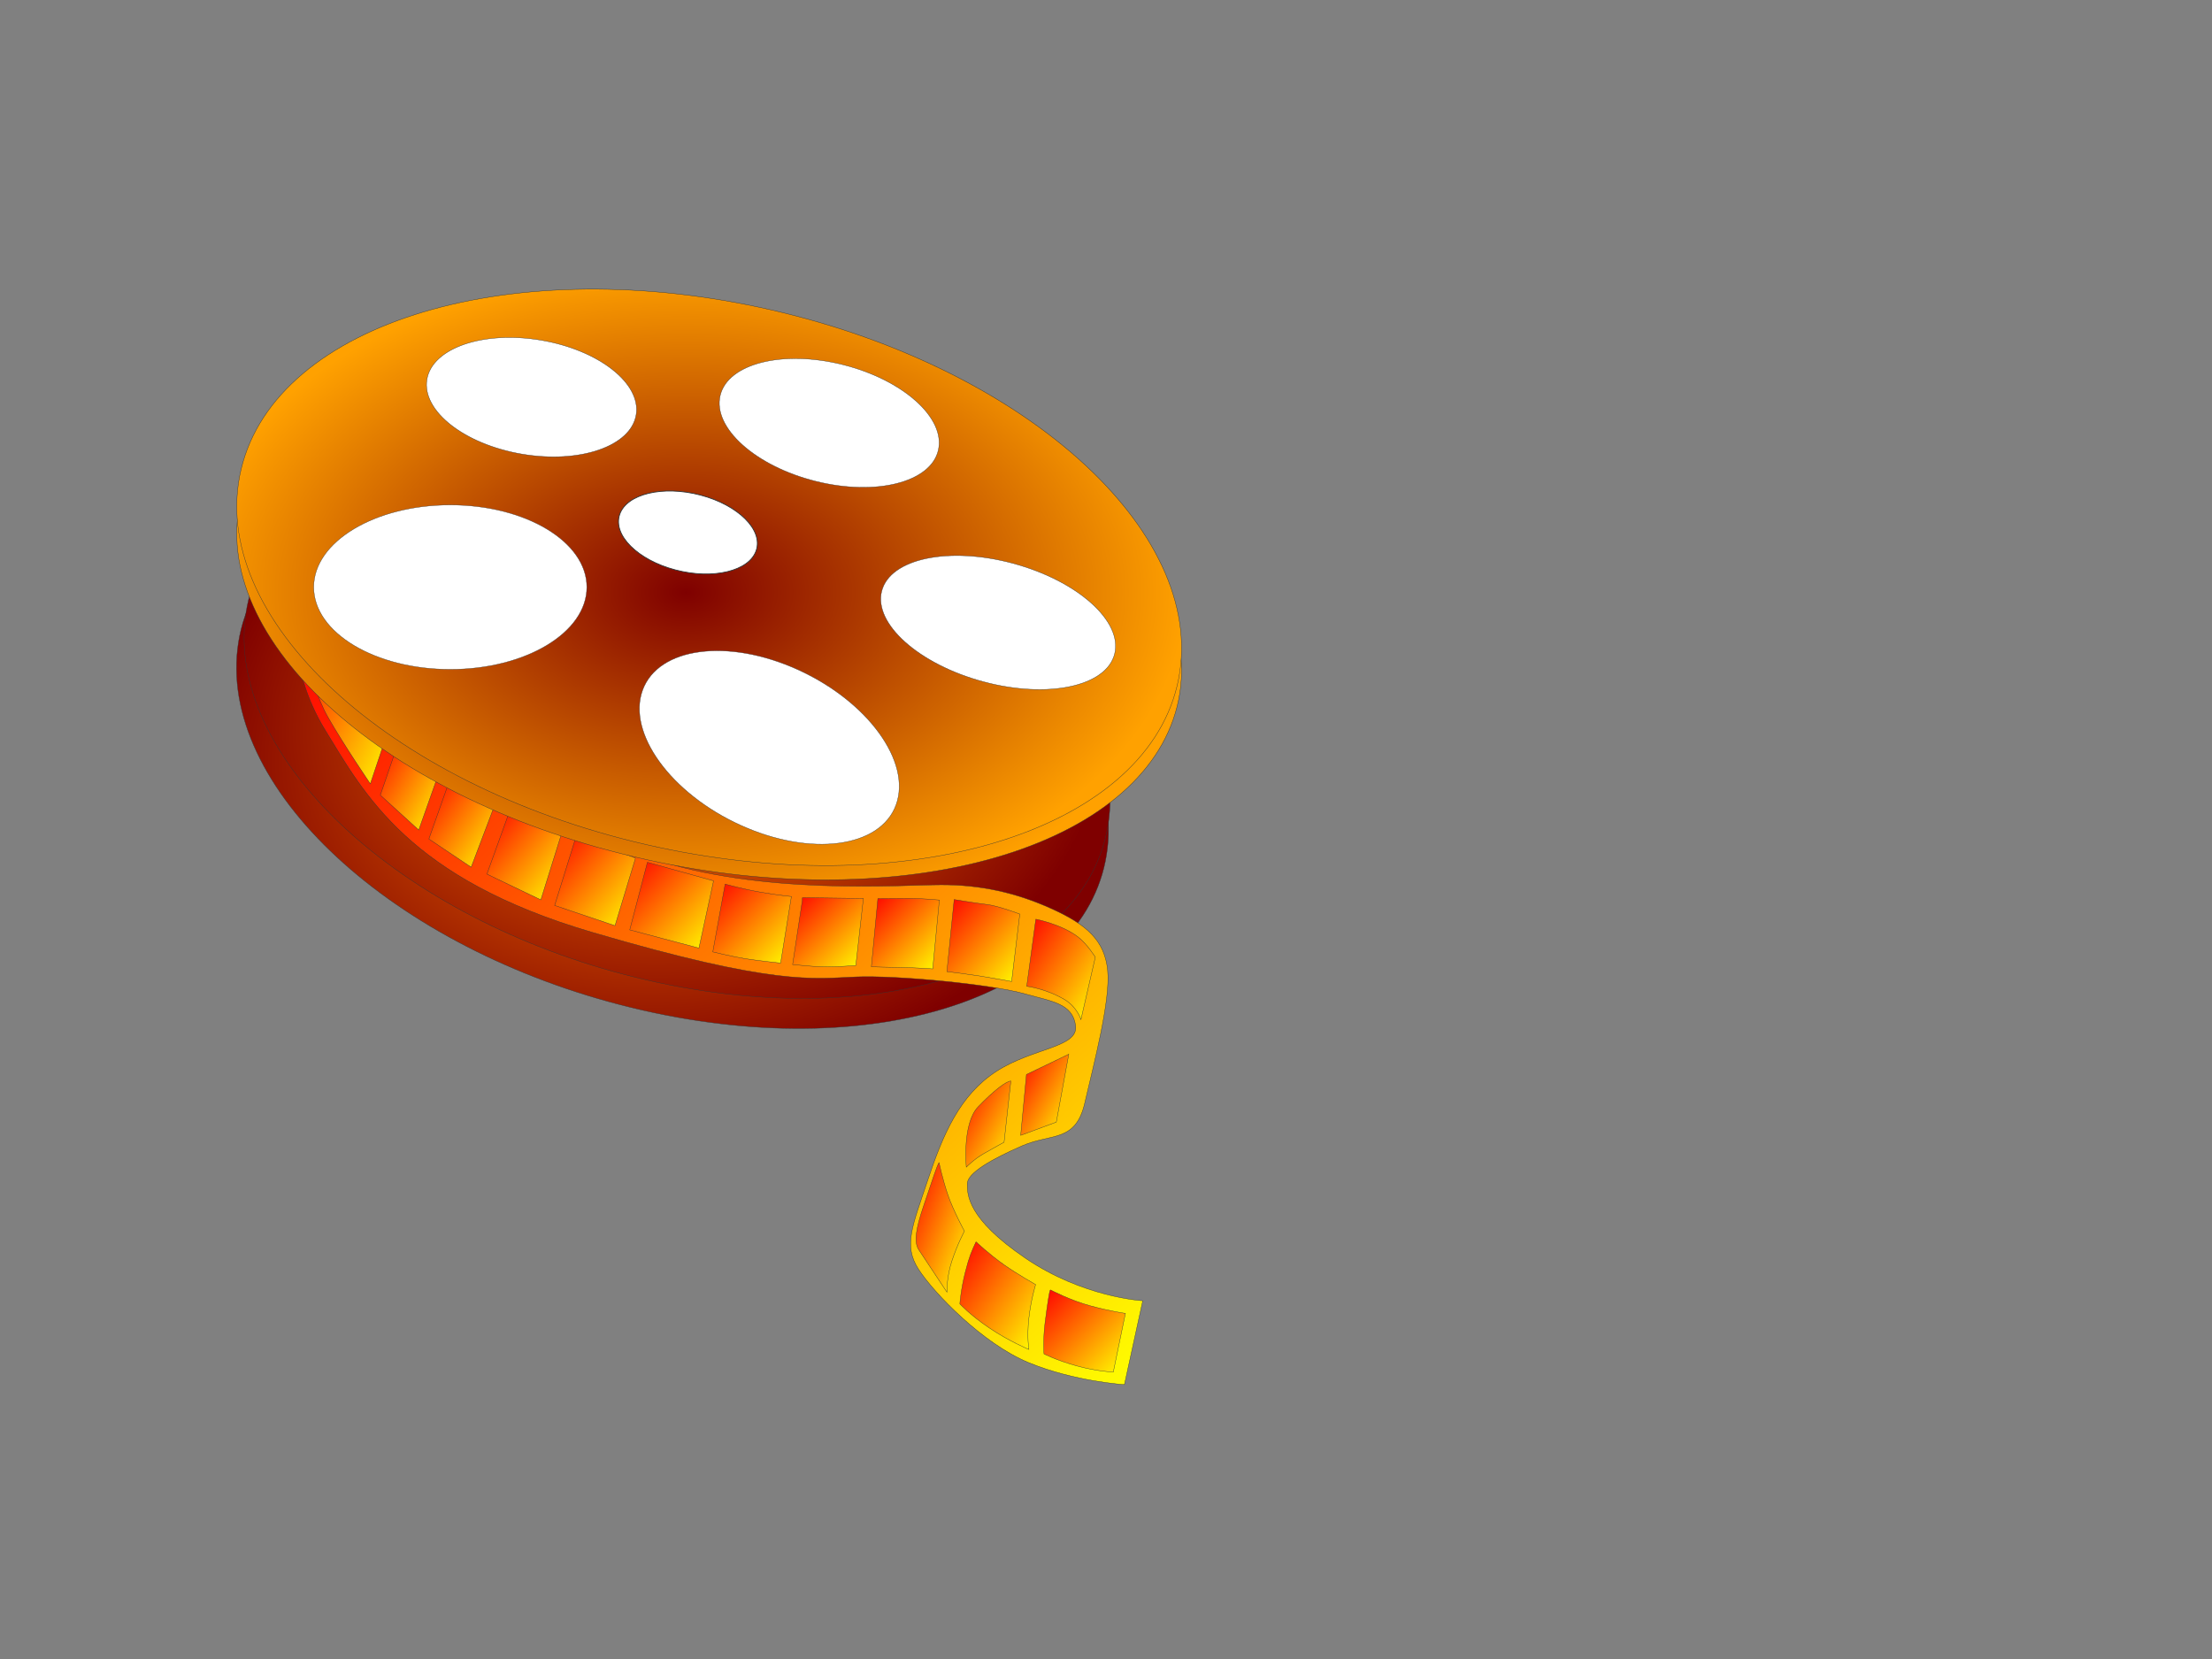 <?xml version="1.0"?><svg width="640" height="480" xmlns="http://www.w3.org/2000/svg" xmlns:xlink="http://www.w3.org/1999/xlink">
 <rect width="100%" height="100%" fill="#808080" stroke="none"/>
 <title>Buddhist Film Reel</title>
 <defs>
  <linearGradient id="linearGradient7817">
   <stop stop-color="#8c8c8c" offset="0" id="stop7819"/>
   <stop stop-color="#444444" id="stop7821" offset="0.485"/>
   <stop stop-color="#8c8c8c" offset="1" id="stop7823"/>
  </linearGradient>
  <linearGradient id="linearGradient7449">
   <stop stop-color="#0d0d0d" id="stop7451" offset="0"/>
   <stop stop-color="#353535" id="stop7453" offset="1"/>
  </linearGradient>
  <linearGradient id="linearGradient7433">
   <stop stop-color="#8c8c8c" id="stop7435" offset="0"/>
   <stop stop-color="#444444" offset="0.5" id="stop7441"/>
   <stop stop-color="#8c8c8c" id="stop7437" offset="1"/>
  </linearGradient>
  <linearGradient id="linearGradient7425">
   <stop stop-color="#9f9f9f" id="stop7427" offset="0"/>
   <stop stop-color="#474747" id="stop7429" offset="1"/>
  </linearGradient>
  <linearGradient id="linearGradient7261">
   <stop stop-color="#d3d7cf" id="stop7263" offset="0"/>
   <stop stop-color="#9f9f9f" id="stop7265" offset="1"/>
  </linearGradient>
  <linearGradient id="linearGradient7253">
   <stop stop-color="#898989" id="stop7255" offset="0"/>
   <stop stop-color="#4c4c4c" id="stop7257" offset="1"/>
  </linearGradient>
  <linearGradient id="linearGradient7245">
   <stop stop-color="#5b5b5b" id="stop7247" offset="0"/>
   <stop stop-color="#1e1e1e" id="stop7249" offset="1"/>
  </linearGradient>
  <linearGradient gradientUnits="userSpaceOnUse" y2="38.692" x2="38.928" y1="35.879" x1="6.764" id="linearGradient7251" xlink:href="#linearGradient7245"/>
  <linearGradient gradientUnits="userSpaceOnUse" y2="35.879" x2="52.271" y1="35.879" x1="6.764" id="linearGradient7259" xlink:href="#linearGradient7253"/>
  <linearGradient gradientUnits="userSpaceOnUse" y2="60.517" x2="51.159" y1="60.517" x1="46.879" id="linearGradient7267" xlink:href="#linearGradient7261"/>
  <linearGradient gradientUnits="userSpaceOnUse" y2="55.432" x2="42.972" y1="55.432" x1="40.386" id="linearGradient7269" xlink:href="#linearGradient7261"/>
  <linearGradient gradientUnits="userSpaceOnUse" y2="58.782" x2="46.593" y1="58.782" x1="42.614" id="linearGradient7271" xlink:href="#linearGradient7261"/>
  <linearGradient gradientUnits="userSpaceOnUse" y2="50.369" x2="45.333" y1="50.369" x1="42.917" id="linearGradient7273" xlink:href="#linearGradient7261"/>
  <linearGradient gradientUnits="userSpaceOnUse" y2="48.931" x2="48.279" y1="48.931" x1="45.708" id="linearGradient7275" xlink:href="#linearGradient7261"/>
  <linearGradient gradientUnits="userSpaceOnUse" y2="42.779" x2="49.627" y1="42.779" x1="46.015" id="linearGradient7277" xlink:href="#linearGradient7261"/>
  <linearGradient gradientUnits="userSpaceOnUse" y2="41.428" x2="45.787" y1="41.428" x1="41.956" id="linearGradient7279" xlink:href="#linearGradient7261"/>
  <linearGradient gradientUnits="userSpaceOnUse" y2="41.089" x2="41.697" y1="41.089" x1="38.116" id="linearGradient7281" xlink:href="#linearGradient7261"/>
  <linearGradient gradientUnits="userSpaceOnUse" y2="1029.387" x2="37.834" y1="1029.387" x1="34.112" id="linearGradient7283" xlink:href="#linearGradient7261"/>
  <linearGradient gradientUnits="userSpaceOnUse" y2="39.82" x2="29.903" y1="39.82" x1="25.829" id="linearGradient7287" xlink:href="#linearGradient7261"/>
  <linearGradient gradientUnits="userSpaceOnUse" y2="37.219" x2="22.404" y1="37.219" x1="18.567" id="linearGradient7289" xlink:href="#linearGradient7261"/>
  <linearGradient gradientUnits="userSpaceOnUse" y2="38.614" x2="25.87" y1="38.614" x1="22.01" id="linearGradient7291" xlink:href="#linearGradient7261"/>
  <linearGradient gradientUnits="userSpaceOnUse" y2="33.525" x2="16.348" y1="33.525" x1="13.147" id="linearGradient7293" xlink:href="#linearGradient7261"/>
  <linearGradient gradientUnits="userSpaceOnUse" y2="35.545" x2="19.112" y1="35.545" x1="15.615" id="linearGradient7295" xlink:href="#linearGradient7261"/>
  <linearGradient gradientUnits="userSpaceOnUse" y2="29.735" x2="13.792" y1="29.735" x1="9.247" id="linearGradient7297" xlink:href="#linearGradient7261"/>
  <linearGradient id="linearGradient7245-4">
   <stop stop-color="#5b5b5b" id="stop7247-4" offset="0"/>
   <stop stop-color="#1e1e1e" id="stop7249-7" offset="1"/>
  </linearGradient>
  <linearGradient xlink:href="#linearGradient7245-4" id="linearGradient7338" gradientUnits="userSpaceOnUse" x1="6.764" y1="35.879" x2="38.928" y2="38.692"/>
  <linearGradient id="linearGradient7253-9">
   <stop stop-color="#898989" id="stop7255-7" offset="0"/>
   <stop stop-color="#4c4c4c" id="stop7257-2" offset="1"/>
  </linearGradient>
  <linearGradient xlink:href="#linearGradient7253-9" id="linearGradient7375" gradientUnits="userSpaceOnUse" x1="6.764" y1="35.879" x2="52.271" y2="35.879"/>
  <linearGradient y2="35.879" x2="52.271" y1="35.879" x1="6.764" gradientUnits="userSpaceOnUse" id="linearGradient7399" xlink:href="#linearGradient7253-9"/>
  <linearGradient y2="38.692" x2="38.928" y1="35.879" x1="6.764" gradientUnits="userSpaceOnUse" id="linearGradient7401" xlink:href="#linearGradient7245-4"/>
  <linearGradient gradientTransform="translate(0,988.362)" y2="40.707" x2="34.049" y1="40.707" x1="30.053" gradientUnits="userSpaceOnUse" id="linearGradient7423" xlink:href="#linearGradient7261"/>
  <linearGradient gradientUnits="userSpaceOnUse" y2="23.952" x2="37.785" y1="35.542" x1="29.119" id="linearGradient7439" xlink:href="#linearGradient7433"/>
  <linearGradient gradientUnits="userSpaceOnUse" y2="27.042" x2="32.653" y1="33.205" x1="38.691" id="linearGradient7455" xlink:href="#linearGradient7449"/>
  <linearGradient gradientUnits="userSpaceOnUse" y2="22.267" x2="25.119" y1="25.02" x1="12.201" id="linearGradient7455-0" xlink:href="#linearGradient7449-0"/>
  <linearGradient id="linearGradient7449-0">
   <stop stop-color="#0d0d0d" id="stop7451-3" offset="0"/>
   <stop stop-color="#353535" id="stop7453-4" offset="1"/>
  </linearGradient>
  <mask id="mask7445-6" maskUnits="userSpaceOnUse">
   <path fill="#eeeeec" stroke="#2e3436" stroke-width="0.1" stroke-linecap="round" stroke-linejoin="round" stroke-miterlimit="4" stroke-dashoffset="0" id="path7447-3" d="m41.896,29.861c0,2.035 -2.987,3.685 -6.672,3.685c-3.685,0 -6.672,-1.65 -6.672,-3.685c0,-2.035 2.987,-3.685 6.672,-3.685c3.685,0 6.672,1.65 6.672,3.685z"/>
  </mask>
  <linearGradient xlink:href="#linearGradient7449-0" id="linearGradient7476" gradientUnits="userSpaceOnUse" x1="38.691" y1="33.205" x2="32.653" y2="27.042"/>
  <linearGradient gradientUnits="userSpaceOnUse" y2="17.846" x2="26.528" y1="12.223" x1="17.429" id="linearGradient7455-0-9" xlink:href="#linearGradient7449-0-4"/>
  <linearGradient id="linearGradient7449-0-4">
   <stop stop-color="#0d0d0d" id="stop7451-3-4" offset="0"/>
   <stop stop-color="#353535" id="stop7453-4-7" offset="1"/>
  </linearGradient>
  <linearGradient xlink:href="#linearGradient7449-0-4" id="linearGradient7517" gradientUnits="userSpaceOnUse" x1="12.201" y1="25.02" x2="25.119" y2="22.267"/>
  <linearGradient id="linearGradient7449-0-8">
   <stop stop-color="#0d0d0d" id="stop7451-3-49" offset="0"/>
   <stop stop-color="#353535" id="stop7453-4-2" offset="1"/>
  </linearGradient>
  <linearGradient xlink:href="#linearGradient7449-0-8" id="linearGradient7517-4" gradientUnits="userSpaceOnUse" x1="12.201" y1="25.02" x2="25.119" y2="22.267"/>
  <linearGradient gradientUnits="userSpaceOnUse" y2="18.28" x2="37.731" y1="8.709" x1="39.755" id="linearGradient7455-0-9-3" xlink:href="#linearGradient7449-0-4-1"/>
  <linearGradient id="linearGradient7449-0-4-1">
   <stop stop-color="#0d0d0d" id="stop7451-3-4-1" offset="0"/>
   <stop stop-color="#353535" id="stop7453-4-7-2" offset="1"/>
  </linearGradient>
  <linearGradient xlink:href="#linearGradient7449-0-4-1" id="linearGradient7572" gradientUnits="userSpaceOnUse" x1="17.429" y1="12.223" x2="26.528" y2="17.846"/>
  <linearGradient gradientUnits="userSpaceOnUse" y2="24.599" x2="40.339" y1="23.901" x1="52.945" id="linearGradient7455-0-9-3-4" xlink:href="#linearGradient7449-0-4-1-9"/>
  <linearGradient id="linearGradient7449-0-4-1-9">
   <stop stop-color="#0d0d0d" id="stop7451-3-4-1-4" offset="0"/>
   <stop stop-color="#353535" id="stop7453-4-7-2-6" offset="1"/>
  </linearGradient>
  <linearGradient xlink:href="#linearGradient7449-0-4-1-9" id="linearGradient7609" gradientUnits="userSpaceOnUse" x1="39.755" y1="8.709" x2="37.731" y2="18.28"/>
  <linearGradient gradientUnits="userSpaceOnUse" y2="21.984" x2="24.876" y1="26.327" x1="16.508" id="linearGradient7439-3" xlink:href="#linearGradient7433-8"/>
  <linearGradient id="linearGradient7433-8">
   <stop stop-color="#8c8c8c" id="stop7435-2" offset="0"/>
   <stop stop-color="#444444" offset="0.5" id="stop7441-2"/>
   <stop stop-color="#8c8c8c" id="stop7437-6" offset="1"/>
  </linearGradient>
  <linearGradient xlink:href="#linearGradient7433-8" id="linearGradient7647" gradientUnits="userSpaceOnUse" x1="30.543" y1="33.635" x2="41.281" y2="28.561"/>
  <linearGradient gradientUnits="userSpaceOnUse" y2="10.244" x2="15.942" y1="17.858" x1="23.511" id="linearGradient7439-3-2" xlink:href="#linearGradient7433-8-8"/>
  <linearGradient id="linearGradient7433-8-8">
   <stop stop-color="#8c8c8c" id="stop7435-2-9" offset="0"/>
   <stop stop-color="#444444" offset="0.5" id="stop7441-2-3"/>
   <stop stop-color="#8c8c8c" id="stop7437-6-0" offset="1"/>
  </linearGradient>
  <linearGradient xlink:href="#linearGradient7433-8-8" id="linearGradient7693" gradientUnits="userSpaceOnUse" x1="16.508" y1="26.327" x2="24.876" y2="21.984"/>
  <mask id="mask7717" maskUnits="userSpaceOnUse">
   <path fill="#ffffff" fill-rule="nonzero" stroke="#2e3436" stroke-width="0.1" stroke-linecap="round" stroke-linejoin="round" stroke-miterlimit="4" stroke-dashoffset="0" id="path7719" d="m27.388,13.356c0.001,1.564 -2.344,2.833 -5.236,2.833c-2.893,0 -5.237,-1.268 -5.236,-2.833c-0.001,-1.564 2.344,-2.833 5.236,-2.833c2.893,0 5.238,1.268 5.236,2.833z"/>
  </mask>
  <mask id="mask7722" maskUnits="userSpaceOnUse">
   <path fill="#ffffff" fill-rule="nonzero" stroke="#2e3436" stroke-width="0.1" stroke-linecap="round" stroke-linejoin="round" stroke-miterlimit="4" stroke-dashoffset="0" d="m25.135,22.896c0.001,1.735 -3.021,3.143 -6.749,3.143c-3.728,0 -6.75,-1.407 -6.749,-3.143c-0.001,-1.735 3.021,-3.143 6.749,-3.143c3.728,0 6.75,1.407 6.749,3.143z" id="path7724"/>
  </mask>
  <mask id="mask7727" maskUnits="userSpaceOnUse">
   <path fill="#ffffff" stroke="#2e3436" stroke-width="0.1" stroke-linecap="round" stroke-linejoin="round" stroke-miterlimit="4" stroke-dashoffset="0" d="m41.896,29.861c0,2.035 -2.987,3.685 -6.672,3.685c-3.685,0 -6.672,-1.65 -6.672,-3.685c0,-2.035 2.987,-3.685 6.672,-3.685c3.685,0 6.672,1.65 6.672,3.685z" id="path7729"/>
  </mask>
  <linearGradient gradientUnits="userSpaceOnUse" y2="9.282" x2="26.004" y1="20.482" x1="42.769" id="linearGradient7439-3-2-7" xlink:href="#linearGradient7433-8-8-2"/>
  <linearGradient id="linearGradient7433-8-8-2">
   <stop stop-color="#8c8c8c" id="stop7435-2-9-4" offset="0"/>
   <stop stop-color="#444444" offset="0.5" id="stop7441-2-3-4"/>
   <stop stop-color="#8c8c8c" id="stop7437-6-0-6" offset="1"/>
  </linearGradient>
  <linearGradient xlink:href="#linearGradient7433-8-8-2" id="linearGradient7749" gradientUnits="userSpaceOnUse" x1="23.511" y1="17.858" x2="15.942" y2="10.244"/>
  <mask id="mask7773" maskUnits="userSpaceOnUse">
   <path fill="#ffffff" fill-rule="nonzero" stroke="#2e3436" stroke-width="0.1" stroke-linecap="round" stroke-linejoin="round" stroke-miterlimit="4" stroke-dashoffset="0" id="path7775" d="m44.856,14.452c0,1.564 -2.449,2.832 -5.469,2.832c-3.02,0 -5.469,-1.268 -5.469,-2.832c0,-1.564 2.449,-2.832 5.469,-2.832c3.02,0 5.469,1.268 5.469,2.832z"/>
  </mask>
  <linearGradient gradientUnits="userSpaceOnUse" y2="12.374" x2="32.749" y1="33.426" x1="54.312" id="linearGradient7439-3-2-7-0" xlink:href="#linearGradient7817"/>
  <linearGradient id="linearGradient7433-8-8-2-8">
   <stop stop-color="#8c8c8c" id="stop7435-2-9-4-6" offset="0"/>
   <stop stop-color="#444444" offset="0.5" id="stop7441-2-3-4-6"/>
   <stop stop-color="#8c8c8c" id="stop7437-6-0-6-1" offset="1"/>
  </linearGradient>
  <linearGradient xlink:href="#linearGradient7433-8-8-2-8" id="linearGradient7795" gradientUnits="userSpaceOnUse" x1="42.769" y1="20.482" x2="26.004" y2="9.282"/>
  <mask id="mask7827" maskUnits="userSpaceOnUse">
   <path fill="#ffffff" fill-rule="nonzero" stroke="#2e3436" stroke-width="0.1" stroke-linecap="round" stroke-linejoin="round" stroke-miterlimit="4" stroke-dashoffset="0" id="path7829" d="m53.467,23.538c0,1.735 -2.57,3.142 -5.741,3.142c-3.17,0 -5.741,-1.407 -5.741,-3.142c0,-1.735 2.57,-3.142 5.741,-3.142c3.17,0 5.741,1.407 5.741,3.142z"/>
  </mask>
  <linearGradient id="linearGradient7449-3">
   <stop stop-color="#353535" id="stop7451-6" offset="0"/>
   <stop stop-color="#0d0d0d" id="stop7453-2" offset="1"/>
  </linearGradient>
  <mask id="mask7727-3" maskUnits="userSpaceOnUse">
   <path fill="#ffffff" stroke="#2e3436" stroke-width="0.1" stroke-linecap="round" stroke-linejoin="round" stroke-miterlimit="4" stroke-dashoffset="0" d="m41.896,29.861c0,2.035 -2.987,3.685 -6.672,3.685c-3.685,0 -6.672,-1.65 -6.672,-3.685c0,-2.035 2.987,-3.685 6.672,-3.685c3.685,0 6.672,1.65 6.672,3.685z" id="path7729-3"/>
  </mask>
  <linearGradient xlink:href="#linearGradient7449-3" id="linearGradient7871" gradientUnits="userSpaceOnUse" x1="38.691" y1="33.205" x2="32.653" y2="27.042"/>
  <radialGradient gradientUnits="userSpaceOnUse" gradientTransform="matrix(2.058,-0.173,-0.088,1.222,-33.189,0.838)" r="7.956" fy="22.07" fx="33.202" cy="22.07" cx="33.202" id="radialGradient7895" xlink:href="#linearGradient7449-3"/>
  <linearGradient gradientUnits="userSpaceOnUse" y2="23.952" x2="37.785" y1="29.825" x1="25.021" id="linearGradient7439-5" xlink:href="#linearGradient7433-4"/>
  <linearGradient id="linearGradient7433-4">
   <stop stop-color="#8c8c8c" id="stop7435-28" offset="0"/>
   <stop stop-color="#444444" offset="0.5" id="stop7441-9"/>
   <stop stop-color="#8c8c8c" id="stop7437-3" offset="1"/>
  </linearGradient>
  <linearGradient xlink:href="#linearGradient7433-4" id="linearGradient7915" gradientUnits="userSpaceOnUse" x1="29.119" y1="35.542" x2="37.785" y2="23.952"/>
  <mask id="mask7939" maskUnits="userSpaceOnUse">
   <path fill="#ffffff" fill-rule="nonzero" stroke="#2e3436" stroke-width="0.097" stroke-linecap="round" stroke-linejoin="round" stroke-miterlimit="4" stroke-dashoffset="0" id="path7941" d="m40.744,20.625c0.002,2.751 -3.662,5.123 -8.182,5.299c-4.52,0.176 -8.186,-1.911 -8.188,-4.662c-0.002,-2.751 3.662,-5.123 8.182,-5.299c4.521,-0.176 8.186,1.911 8.188,4.662z"/>
  </mask>
  <linearGradient y2="29.735" x2="13.792" y1="29.735" x1="9.247" gradientUnits="userSpaceOnUse" id="linearGradient7982" xlink:href="#linearGradient7261"/>
  <linearGradient y2="33.525" x2="16.348" y1="33.525" x1="13.147" gradientUnits="userSpaceOnUse" id="linearGradient7984" xlink:href="#linearGradient7261"/>
  <linearGradient y2="35.545" x2="19.112" y1="35.545" x1="15.615" gradientUnits="userSpaceOnUse" id="linearGradient7986" xlink:href="#linearGradient7261"/>
  <linearGradient y2="37.219" x2="22.404" y1="37.219" x1="18.567" gradientUnits="userSpaceOnUse" id="linearGradient7988" xlink:href="#linearGradient7261"/>
  <linearGradient y2="38.614" x2="25.87" y1="38.614" x1="22.01" gradientUnits="userSpaceOnUse" id="linearGradient7990" xlink:href="#linearGradient7261"/>
  <linearGradient y2="39.82" x2="29.903" y1="39.82" x1="25.829" gradientUnits="userSpaceOnUse" id="linearGradient7992" xlink:href="#linearGradient7261"/>
  <linearGradient y2="40.707" x2="34.049" y1="40.707" x1="30.053" gradientTransform="translate(0,988.362)" gradientUnits="userSpaceOnUse" id="linearGradient7994" xlink:href="#linearGradient7261"/>
  <linearGradient y2="1029.387" x2="37.834" y1="1029.387" x1="34.112" gradientUnits="userSpaceOnUse" id="linearGradient7996" xlink:href="#linearGradient7261"/>
  <linearGradient y2="41.089" x2="41.697" y1="41.089" x1="38.116" gradientUnits="userSpaceOnUse" id="linearGradient7998" xlink:href="#linearGradient7261"/>
  <linearGradient y2="41.428" x2="45.787" y1="41.428" x1="41.956" gradientUnits="userSpaceOnUse" id="linearGradient8000" xlink:href="#linearGradient7261"/>
  <linearGradient y2="42.779" x2="49.627" y1="42.779" x1="46.015" gradientUnits="userSpaceOnUse" id="linearGradient8002" xlink:href="#linearGradient7261"/>
  <linearGradient y2="48.931" x2="48.279" y1="48.931" x1="45.708" gradientUnits="userSpaceOnUse" id="linearGradient8004" xlink:href="#linearGradient7261"/>
  <linearGradient y2="50.369" x2="45.333" y1="50.369" x1="42.917" gradientUnits="userSpaceOnUse" id="linearGradient8006" xlink:href="#linearGradient7261"/>
  <linearGradient y2="55.432" x2="42.972" y1="55.432" x1="40.386" gradientUnits="userSpaceOnUse" id="linearGradient8008" xlink:href="#linearGradient7261"/>
  <linearGradient y2="58.782" x2="46.593" y1="58.782" x1="42.614" gradientUnits="userSpaceOnUse" id="linearGradient8010" xlink:href="#linearGradient7261"/>
  <linearGradient y2="60.517" x2="51.159" y1="60.517" x1="46.879" gradientUnits="userSpaceOnUse" id="linearGradient8012" xlink:href="#linearGradient7261"/>
  <linearGradient y2="38.692" x2="38.928" y1="35.879" x1="6.764" gradientUnits="userSpaceOnUse" id="linearGradient8014" xlink:href="#linearGradient7245-4"/>
  <linearGradient y2="35.879" x2="52.271" y1="35.879" x1="6.764" gradientUnits="userSpaceOnUse" id="linearGradient8016" xlink:href="#linearGradient7253-9"/>
  <linearGradient y2="21.984" x2="24.876" y1="26.327" x1="16.508" gradientUnits="userSpaceOnUse" id="linearGradient8018" xlink:href="#linearGradient7433-8"/>
  <linearGradient y2="22.267" x2="25.119" y1="25.02" x1="12.201" gradientUnits="userSpaceOnUse" id="linearGradient8020" xlink:href="#linearGradient7449-0"/>
  <linearGradient y2="23.952" x2="37.785" y1="35.542" x1="29.119" gradientUnits="userSpaceOnUse" id="linearGradient8022" xlink:href="#linearGradient7433"/>
  <linearGradient y2="27.042" x2="32.653" y1="33.205" x1="38.691" gradientUnits="userSpaceOnUse" id="linearGradient8024" xlink:href="#linearGradient7449"/>
  <linearGradient y2="12.374" x2="32.749" y1="33.426" x1="54.312" gradientUnits="userSpaceOnUse" id="linearGradient8026" xlink:href="#linearGradient7817"/>
  <linearGradient y2="24.599" x2="40.339" y1="23.901" x1="52.945" gradientUnits="userSpaceOnUse" id="linearGradient8028" xlink:href="#linearGradient7449-0-4-1-9"/>
  <linearGradient y2="23.952" x2="37.785" y1="29.825" x1="25.021" gradientUnits="userSpaceOnUse" id="linearGradient8030" xlink:href="#linearGradient7433-4"/>
  <radialGradient r="7.956" fy="22.07" fx="33.202" cy="22.07" cx="33.202" gradientTransform="matrix(2.058,-0.173,-0.088,1.222,-33.189,0.838)" gradientUnits="userSpaceOnUse" id="radialGradient8032" xlink:href="#linearGradient7449-3"/>
  <linearGradient y2="10.244" x2="15.942" y1="17.858" x1="23.511" gradientUnits="userSpaceOnUse" id="linearGradient8034" xlink:href="#linearGradient7433-8-8"/>
  <linearGradient y2="17.846" x2="26.528" y1="12.223" x1="17.429" gradientUnits="userSpaceOnUse" id="linearGradient8036" xlink:href="#linearGradient7449-0-4"/>
  <linearGradient y2="9.282" x2="26.004" y1="20.482" x1="42.769" gradientUnits="userSpaceOnUse" id="linearGradient8038" xlink:href="#linearGradient7433-8-8-2"/>
  <linearGradient y2="18.28" x2="37.731" y1="8.709" x1="39.755" gradientUnits="userSpaceOnUse" id="linearGradient8040" xlink:href="#linearGradient7449-0-4-1"/>
  <radialGradient fy="0.523" fx="0.477" r="0.5" cy="0.523" cx="0.477" id="svg_1">
   <stop stop-color="#7f0000" offset="0"/>
   <stop stop-color="#ffa100" offset="1"/>
  </radialGradient>
  <radialGradient fy="0.523" fx="0.477" r="0.5" cy="0.523" cx="0.477" id="svg_2">
   <stop stop-color="#ff7f00" offset="0"/>
   <stop stop-color="#7f0000" offset="1"/>
  </radialGradient>
  <linearGradient y2="1" x2="1" y1="0" x1="0" id="svg_3">
   <stop stop-color="#ff0000" offset="0"/>
   <stop stop-color="#ffff00" offset="1"/>
  </linearGradient>
  <linearGradient y2="27.042" x2="32.653" y1="33.205" x1="38.691" gradientUnits="userSpaceOnUse" id="svg_4" xlink:href="#linearGradient7449">
   <stop stop-color="#7f0000"/>
   <stop stop-color="#c9960c"/>
  </linearGradient>
  <radialGradient r="0.5" cy="0.5" cx="0.5" id="svg_5">
   <stop stop-color="#440808" offset="0"/>
   <stop stop-color="#d86e04" offset="1"/>
  </radialGradient>
  <linearGradient y2="1" x2="1" y1="0" x1="0" id="svg_6">
   <stop stop-color="#2b0707" offset="0"/>
   <stop stop-color="#a02709" offset="1"/>
  </linearGradient>
  <linearGradient y2="23.952" x2="37.785" y1="35.542" x1="29.119" gradientUnits="userSpaceOnUse" id="svg_8" xlink:href="#linearGradient7433">
   <stop stop-color="#ffffff"/>
   <stop stop-color="#7f0000"/>
  </linearGradient>
  <radialGradient r="0.5" cy="0.5" cx="0.5" id="svg_9">
   <stop stop-color="#330505" offset="0"/>
   <stop stop-color="#ad590a" offset="1"/>
  </radialGradient>
  <radialGradient r="0.5" cy="0.5" cx="0.5" id="svg_10">
   <stop stop-color="#330505" offset="0"/>
   <stop stop-color="#ad590a" offset="1"/>
  </radialGradient>
  <radialGradient r="0.5" cy="0.5" cx="0.5" id="svg_11">
   <stop stop-color="#ffffff" offset="0"/>
   <stop stop-color="#ad590a" offset="1"/>
  </radialGradient>
  <radialGradient r="0.5" cy="0.5" cx="0.5" id="svg_12">
   <stop stop-color="#440909" offset="0"/>
   <stop stop-color="#fcfcb5" offset="1"/>
  </radialGradient>
 </defs>
 <g>
  <title>Layer 1</title>
  <g id="g7317">
   <path fill="url(#svg_2)" stroke="#2e3436" stroke-width="0.095" stroke-linecap="round" stroke-linejoin="round" stroke-miterlimit="4" stroke-dashoffset="0" d="m320.436,245.3c-4.768,41.819 -64.984,62.86 -134.494,46.997c-69.511,-15.864 -121.995,-62.625 -117.226,-104.444c4.769,-41.82 64.984,-62.861 134.494,-46.997c69.511,15.864 121.995,62.625 117.226,104.445z" id="path7082"/>
   <path fill="url(#svg_2)" stroke="#2e3436" stroke-width="0.095" stroke-linecap="round" stroke-linejoin="round" stroke-miterlimit="4" stroke-dashoffset="0" id="path7084" d="m320.88,236.604c-4.735,41.819 -64.529,62.86 -133.554,46.997c-69.025,-15.864 -121.142,-62.625 -116.406,-104.444c4.735,-41.82 64.529,-62.861 133.554,-46.997c69.025,15.864 121.141,62.625 116.406,104.445z"/>
  </g>
  <g id="g7403">
   <path fill="url(#svg_3)" stroke="#2e3436" stroke-width="0.1" stroke-miterlimit="4" id="path7086" d="m85.646,174.086c0,0 -3.09,18.305 8.387,37.068c11.476,18.763 24.277,43.017 77.245,58.576c52.968,15.559 64.007,13.413 76.363,12.909c11.672,-0.476 38.7,2.044 48.996,4.938c7.755,2.18 13.683,2.746 14.566,9.152c0.883,6.407 -12.359,6.407 -22.953,13.271c-10.594,6.864 -15.449,18.305 -19.863,31.576c-4.414,13.271 -7.062,18.763 -2.648,25.627c4.414,6.864 18.539,21.508 31.781,27c13.242,5.492 27.808,6.407 27.808,6.407l5.297,-24.254c0,0 -17.215,-0.915 -33.988,-12.356c-16.773,-11.441 -16.773,-18.305 -16.773,-21.508c0,-3.203 7.504,-7.322 15.891,-10.983c8.387,-3.661 15.449,-0.915 18.098,-12.356c2.648,-11.441 7.504,-29.746 6.621,-38.44c-0.883,-8.695 -6.18,-13.271 -16.332,-17.847c-10.152,-4.576 -20.304,-6.864 -31.781,-6.864c-11.477,0 -52.086,3.203 -84.308,-7.78c-32.222,-10.983 -75.921,-40.729 -85.191,-51.712c-9.269,-10.983 -13.959,-16.532 -17.215,-22.424z"/>
   <g id="g7299">
    <path fill="url(#svg_3)" stroke="#2e3436" stroke-width="0.1" stroke-miterlimit="4" d="m87.853,180.254c0,0 0.642,16.017 7.006,27.186c4.546,7.978 12.287,19.337 12.287,19.337l5.856,-17.437c0,0 -4.229,-2.618 -12.734,-10.531c-7.563,-7.036 -9.988,-15.179 -12.415,-18.554z" id="path7088"/>
    <path fill="url(#svg_3)" stroke="#2e3436" stroke-width="0.1" stroke-miterlimit="4" d="m116.374,211.579l-6.329,18.481l11.106,10.094l6.399,-18.076l-11.176,-10.499z" id="path7090"/>
    <path fill="url(#svg_3)" stroke="#2e3436" stroke-width="0.1" stroke-miterlimit="4" stroke-dashoffset="0" d="m130.471,224.667l12.806,7.901l-6.954,18.337l-12.233,-8.162l6.381,-18.076z" id="path7105"/>
    <path fill="url(#svg_3)" stroke="#2e3436" stroke-width="0.1" stroke-miterlimit="4" stroke-dashoffset="0" d="m147.343,234.968l15.372,5.464l-6.235,19.92l-15.597,-7.443l6.46,-17.942z" id="path7115"/>
    <path fill="url(#svg_3)" stroke="#2e3436" stroke-width="0.1" stroke-miterlimit="4" stroke-dashoffset="0" d="m166.877,241.38l16.985,6.912l-5.923,19.53l-17.461,-5.847l6.399,-20.595z" id="path7125"/>
    <path fill="url(#svg_3)" stroke="#2e3436" stroke-width="0.1" stroke-miterlimit="4" stroke-dashoffset="0" d="m187.314,249.485l19.141,5.376l-4.23,19.449l-20.021,-5.27l5.11,-19.555z" id="path7135"/>
    <path fill="url(#svg_3)" stroke="#2e3436" stroke-width="0.1" stroke-miterlimit="4" stroke-dashoffset="0" d="m209.801,255.787c0,0 4.767,1.383 10.298,2.353c5.559,0.976 8.875,1.247 8.875,1.247l-3.117,19.266c0,0 -7.055,-0.762 -10.343,-1.295c-3.981,-0.646 -9.277,-1.94 -9.277,-1.94l3.564,-19.631z" id="path7145"/>
    <path fill="url(#svg_3)" stroke="#2e3436" stroke-width="0.1" stroke-miterlimit="4" stroke-dashoffset="0" d="m232.143,259.713l17.656,0.236l-2.185,19.403c0,0 -6.094,0.46 -9.14,0.413c-3.047,-0.059 -9.14,-0.693 -9.14,-0.693l2.809,-18.621l0,-0.002l0,-0.737z" id="path7155"/>
    <path fill="url(#svg_3)" stroke="#2e3436" stroke-width="0.1" stroke-miterlimit="4" stroke-dashoffset="0" d="m253.992,259.992c0,0 6.167,-0.047 9.162,-0.07c2.995,-0.023 8.629,0.484 8.629,0.484l-1.916,19.915c0,0 -5.916,-0.385 -8.874,-0.393c-2.958,-0.008 -8.874,-0.209 -8.874,-0.209l1.873,-19.727l0,0z" id="path7165"/>
    <path fill="url(#svg_3)" stroke="#2e3436" stroke-width="0.1" stroke-miterlimit="4" stroke-dashoffset="0" d="m276.065,260.266c0,0 6.627,1.094 9.674,1.456c3.047,0.362 9.318,2.746 9.318,2.746l-2.363,19.509c0,0 -6.242,-1.14 -9.364,-1.618c-3.121,-0.478 -9.364,-1.249 -9.364,-1.249l2.098,-20.845z" id="path7175"/>
    <path fill="url(#svg_3)" stroke="#2e3436" stroke-width="0.1" stroke-miterlimit="4" stroke-dashoffset="0" d="m299.695,265.947c0,0 7.455,1.442 12.263,5.182c2.654,2.064 4.947,5.821 4.947,5.821l-4.148,18.027c0,0 -1.123,-3.667 -4.824,-5.825c-5.389,-3.142 -10.869,-3.789 -10.869,-3.789l2.631,-19.416z" id="path7185"/>
    <path fill="url(#svg_3)" stroke="#2e3436" stroke-width="0.1" stroke-miterlimit="4" stroke-dashoffset="0" d="m309.237,305.008l-3.615,19.649l-10.304,3.838l1.659,-17.617l12.26,-5.87z" id="path7195"/>
    <path fill="url(#svg_3)" stroke="#2e3436" stroke-width="0.1" stroke-miterlimit="4" stroke-dashoffset="0" d="m292.473,312.778l-1.964,17.703c0,0 -3.121,1.708 -5.93,3.326c-2.809,1.618 -4.994,3.883 -4.994,3.883c0,0 -1.248,-12.62 3.433,-17.474c4.682,-4.854 8.206,-7.439 9.454,-7.439z" id="path7205"/>
    <path fill="url(#svg_3)" stroke="#2e3436" stroke-width="0.1" stroke-miterlimit="4" stroke-dashoffset="0" d="m271.693,336.349c0,0 1.025,4.901 2.586,9.431c1.56,4.531 4.76,10.436 4.76,10.436c0,0 -2.029,3.721 -3.667,8.737c-1.515,4.638 -1.405,8.899 -1.405,8.899l-8.115,-12.215c-1.492,-2.246 -0.884,-6.039 1.337,-12.618c2.497,-7.394 3.88,-11.698 4.504,-12.669z" id="path7215"/>
    <path fill="url(#svg_3)" stroke="#2e3436" stroke-width="0.1" stroke-miterlimit="4" stroke-dashoffset="0" d="m282.394,359.29c0,0 3.823,3.64 8.193,6.715c3.813,2.683 9.052,5.663 9.052,5.663c0,0 -1.327,4.206 -1.951,9.708c-0.624,5.501 0,9.06 0,9.06c0,0 -5.696,-2.346 -11.47,-6.229c-5.604,-3.769 -8.505,-6.957 -8.505,-6.957c0,0 0.312,-4.287 1.561,-9.141c1.249,-4.854 1.766,-5.868 3.121,-8.818z" id="path7225"/>
    <path fill="url(#svg_3)" stroke="#2e3436" stroke-width="0.1" stroke-miterlimit="4" stroke-dashoffset="0" d="m303.931,373.204c0,0 5.618,2.993 11.548,4.611c5.93,1.618 10.144,2.184 10.144,2.184l-3.511,16.989c0,0 -4.604,-0.162 -10.534,-1.78c-5.93,-1.618 -9.52,-3.479 -9.52,-3.479c0,0 -0.312,-4.206 0.312,-9.06c0.624,-4.854 1.249,-9.465 1.561,-9.465z" id="path7235"/>
   </g>
  </g>
  <g id="g7395">
   <path fill="url(#svg_1)" fill-rule="nonzero" stroke="#2e3436" stroke-width="0.102" stroke-linecap="round" stroke-linejoin="round" stroke-miterlimit="4" stroke-dashoffset="0" id="path7023" d="m340.601,204.287c-10.169,41.167 -79.041,61.031 -153.83,44.365c-74.789,-16.665 -127.174,-63.547 -117.006,-104.715c10.169,-41.167 79.041,-61.03 153.83,-44.366c74.789,16.665 127.174,63.548 117.006,104.715z"/>
   <path fill="url(#svg_1)" fill-rule="nonzero" stroke="#2e3436" stroke-width="0.1" stroke-linecap="round" stroke-linejoin="round" stroke-miterlimit="4" stroke-dashoffset="0" d="m340.601,198.325c-10.169,42.676 -79.041,63.266 -153.83,45.991c-74.789,-17.275 -127.174,-65.876 -117.006,-108.551c10.169,-42.676 79.041,-63.267 153.83,-45.991c74.789,17.275 127.174,65.876 117.006,108.551z" id="path6511"/>
  </g>
  <path fill="#ffffff" fill-rule="nonzero" stroke="#2e3436" stroke-width="0.087" stroke-linecap="round" stroke-linejoin="round" stroke-miterlimit="4" stroke-dashoffset="0" id="path7025" d="m169.779,169.883c0,13.132 -17.686,23.777 -39.503,23.777c-21.817,0 -39.503,-10.645 -39.503,-23.777c0,-13.132 17.686,-23.777 39.503,-23.777c21.817,0 39.503,10.646 39.503,23.777z"/>
  <path fill="#ffffff" stroke="#2e3436" stroke-width="0.093" stroke-linecap="round" stroke-linejoin="round" stroke-miterlimit="4" stroke-dashoffset="0" id="path7031" d="m259.251,232.879c-4.555,12.436 -24.661,15.083 -44.908,5.911c-20.247,-9.172 -32.967,-26.689 -28.412,-39.125c4.555,-12.437 24.661,-15.083 44.908,-5.911c20.247,9.172 32.967,26.688 28.412,39.125z"/>
  <path fill="#ffffff" fill-rule="nonzero" stroke="#2e3436" stroke-width="0.099" stroke-linecap="round" stroke-linejoin="round" stroke-miterlimit="4" stroke-dashoffset="0" id="path7037" d="m322.243,190.027c-3.293,9.192 -20.935,12.207 -39.404,6.736c-18.469,-5.471 -30.772,-17.358 -27.479,-26.549c3.293,-9.192 20.935,-12.208 39.404,-6.736c18.469,5.471 30.772,17.358 27.479,26.55z"/>
  <path fill="#ffffff" fill-rule="nonzero" stroke="#2e3436" stroke-width="0.099" stroke-linecap="round" stroke-linejoin="round" stroke-miterlimit="4" stroke-dashoffset="0" id="path7068" d="m184.044,120.044c-1.523,9.096 -16.305,14.171 -33.015,11.335c-16.711,-2.836 -29.022,-12.51 -27.498,-21.606c1.524,-9.097 16.305,-14.172 33.016,-11.335c16.71,2.836 29.022,12.51 27.498,21.607z"/>
  <path fill="#ffffff" fill-rule="nonzero" stroke="#2e3436" stroke-width="0.096" stroke-linecap="round" stroke-linejoin="round" stroke-miterlimit="4" stroke-dashoffset="0" id="path7074" d="m271.47,130.295c-2.195,9.305 -18.099,13.302 -35.522,8.927c-17.423,-4.374 -29.767,-15.464 -27.571,-24.768c2.196,-9.305 18.099,-13.302 35.522,-8.928c17.423,4.375 29.767,15.464 27.571,24.769z"/>
  <g id="svg_7">
   <path fill="#ffffff" fill-rule="nonzero" stroke="#2e3436" stroke-width="0.087" stroke-linecap="round" stroke-linejoin="round" stroke-miterlimit="4" stroke-dashoffset="0" d="m154.779,174.374c0,13.132 -17.686,23.777 -39.503,23.777c-21.817,0 -39.503,-10.645 -39.503,-23.777c0,-13.131 17.686,-23.777 39.503,-23.777c21.817,0 39.503,10.646 39.503,23.777z" id="path7027" mask="url(#mask7722)"/>
   <path fill="#ffffff" stroke="#2e3436" stroke-width="0.093" stroke-linecap="round" stroke-linejoin="round" stroke-miterlimit="4" stroke-dashoffset="0" d="m251.693,235.371c-4.555,12.436 -24.661,15.083 -44.908,5.911c-20.247,-9.172 -32.967,-26.689 -28.412,-39.125c4.555,-12.436 24.661,-15.083 44.908,-5.911c20.247,9.172 32.967,26.688 28.412,39.125z" id="path7033" mask="url(#mask7727)"/>
   <path fill="#ffffff" fill-rule="nonzero" stroke="#f4f6f7" stroke-width="0.099" stroke-linecap="round" stroke-linejoin="round" stroke-miterlimit="4" stroke-dashoffset="0" d="m311.154,189.145c-3.293,9.192 -20.935,12.207 -39.404,6.736c-18.469,-5.471 -30.772,-17.358 -27.479,-26.549c3.293,-9.192 20.935,-12.208 39.404,-6.736c18.469,5.471 30.772,17.358 27.479,26.55z" id="path7039" mask="url(#mask7827)"/>
   <path fill="#ffffff" fill-rule="nonzero" stroke="#2e3436" stroke-width="0.234" stroke-linecap="round" stroke-linejoin="round" stroke-miterlimit="4" stroke-dashoffset="0" id="path7043" d="m218.796,159.271c-2.008,5.978 -12.481,8.496 -23.393,5.623c-10.911,-2.873 -18.129,-10.049 -16.12,-16.028c2.008,-5.978 12.481,-8.495 23.392,-5.622c10.911,2.873 18.129,10.049 16.121,16.027z"/>
   <path fill="#ffffff" fill-rule="nonzero" stroke="#2e3436" stroke-width="0.099" stroke-linecap="round" stroke-linejoin="round" stroke-miterlimit="4" stroke-dashoffset="0" d="m166.72,121.078c-1.523,9.096 -16.305,14.171 -33.015,11.335c-16.71,-2.836 -29.022,-12.51 -27.498,-21.606c1.524,-9.097 16.305,-14.172 33.016,-11.335c16.71,2.836 29.022,12.51 27.498,21.607z" id="path7070" mask="url(#mask7717)"/>
   <path fill="#ffffff" fill-rule="nonzero" stroke="#2e3436" stroke-width="0.096" stroke-linecap="round" stroke-linejoin="round" stroke-miterlimit="4" stroke-dashoffset="0" d="m260.705,131.329c-2.195,9.305 -18.099,13.302 -35.522,8.927c-17.423,-4.374 -29.767,-15.464 -27.571,-24.768c2.196,-9.305 18.099,-13.302 35.522,-8.928c17.423,4.375 29.767,15.464 27.571,24.769z" id="path7076" mask="url(#mask7773)"/>
  </g>
 </g>
</svg>